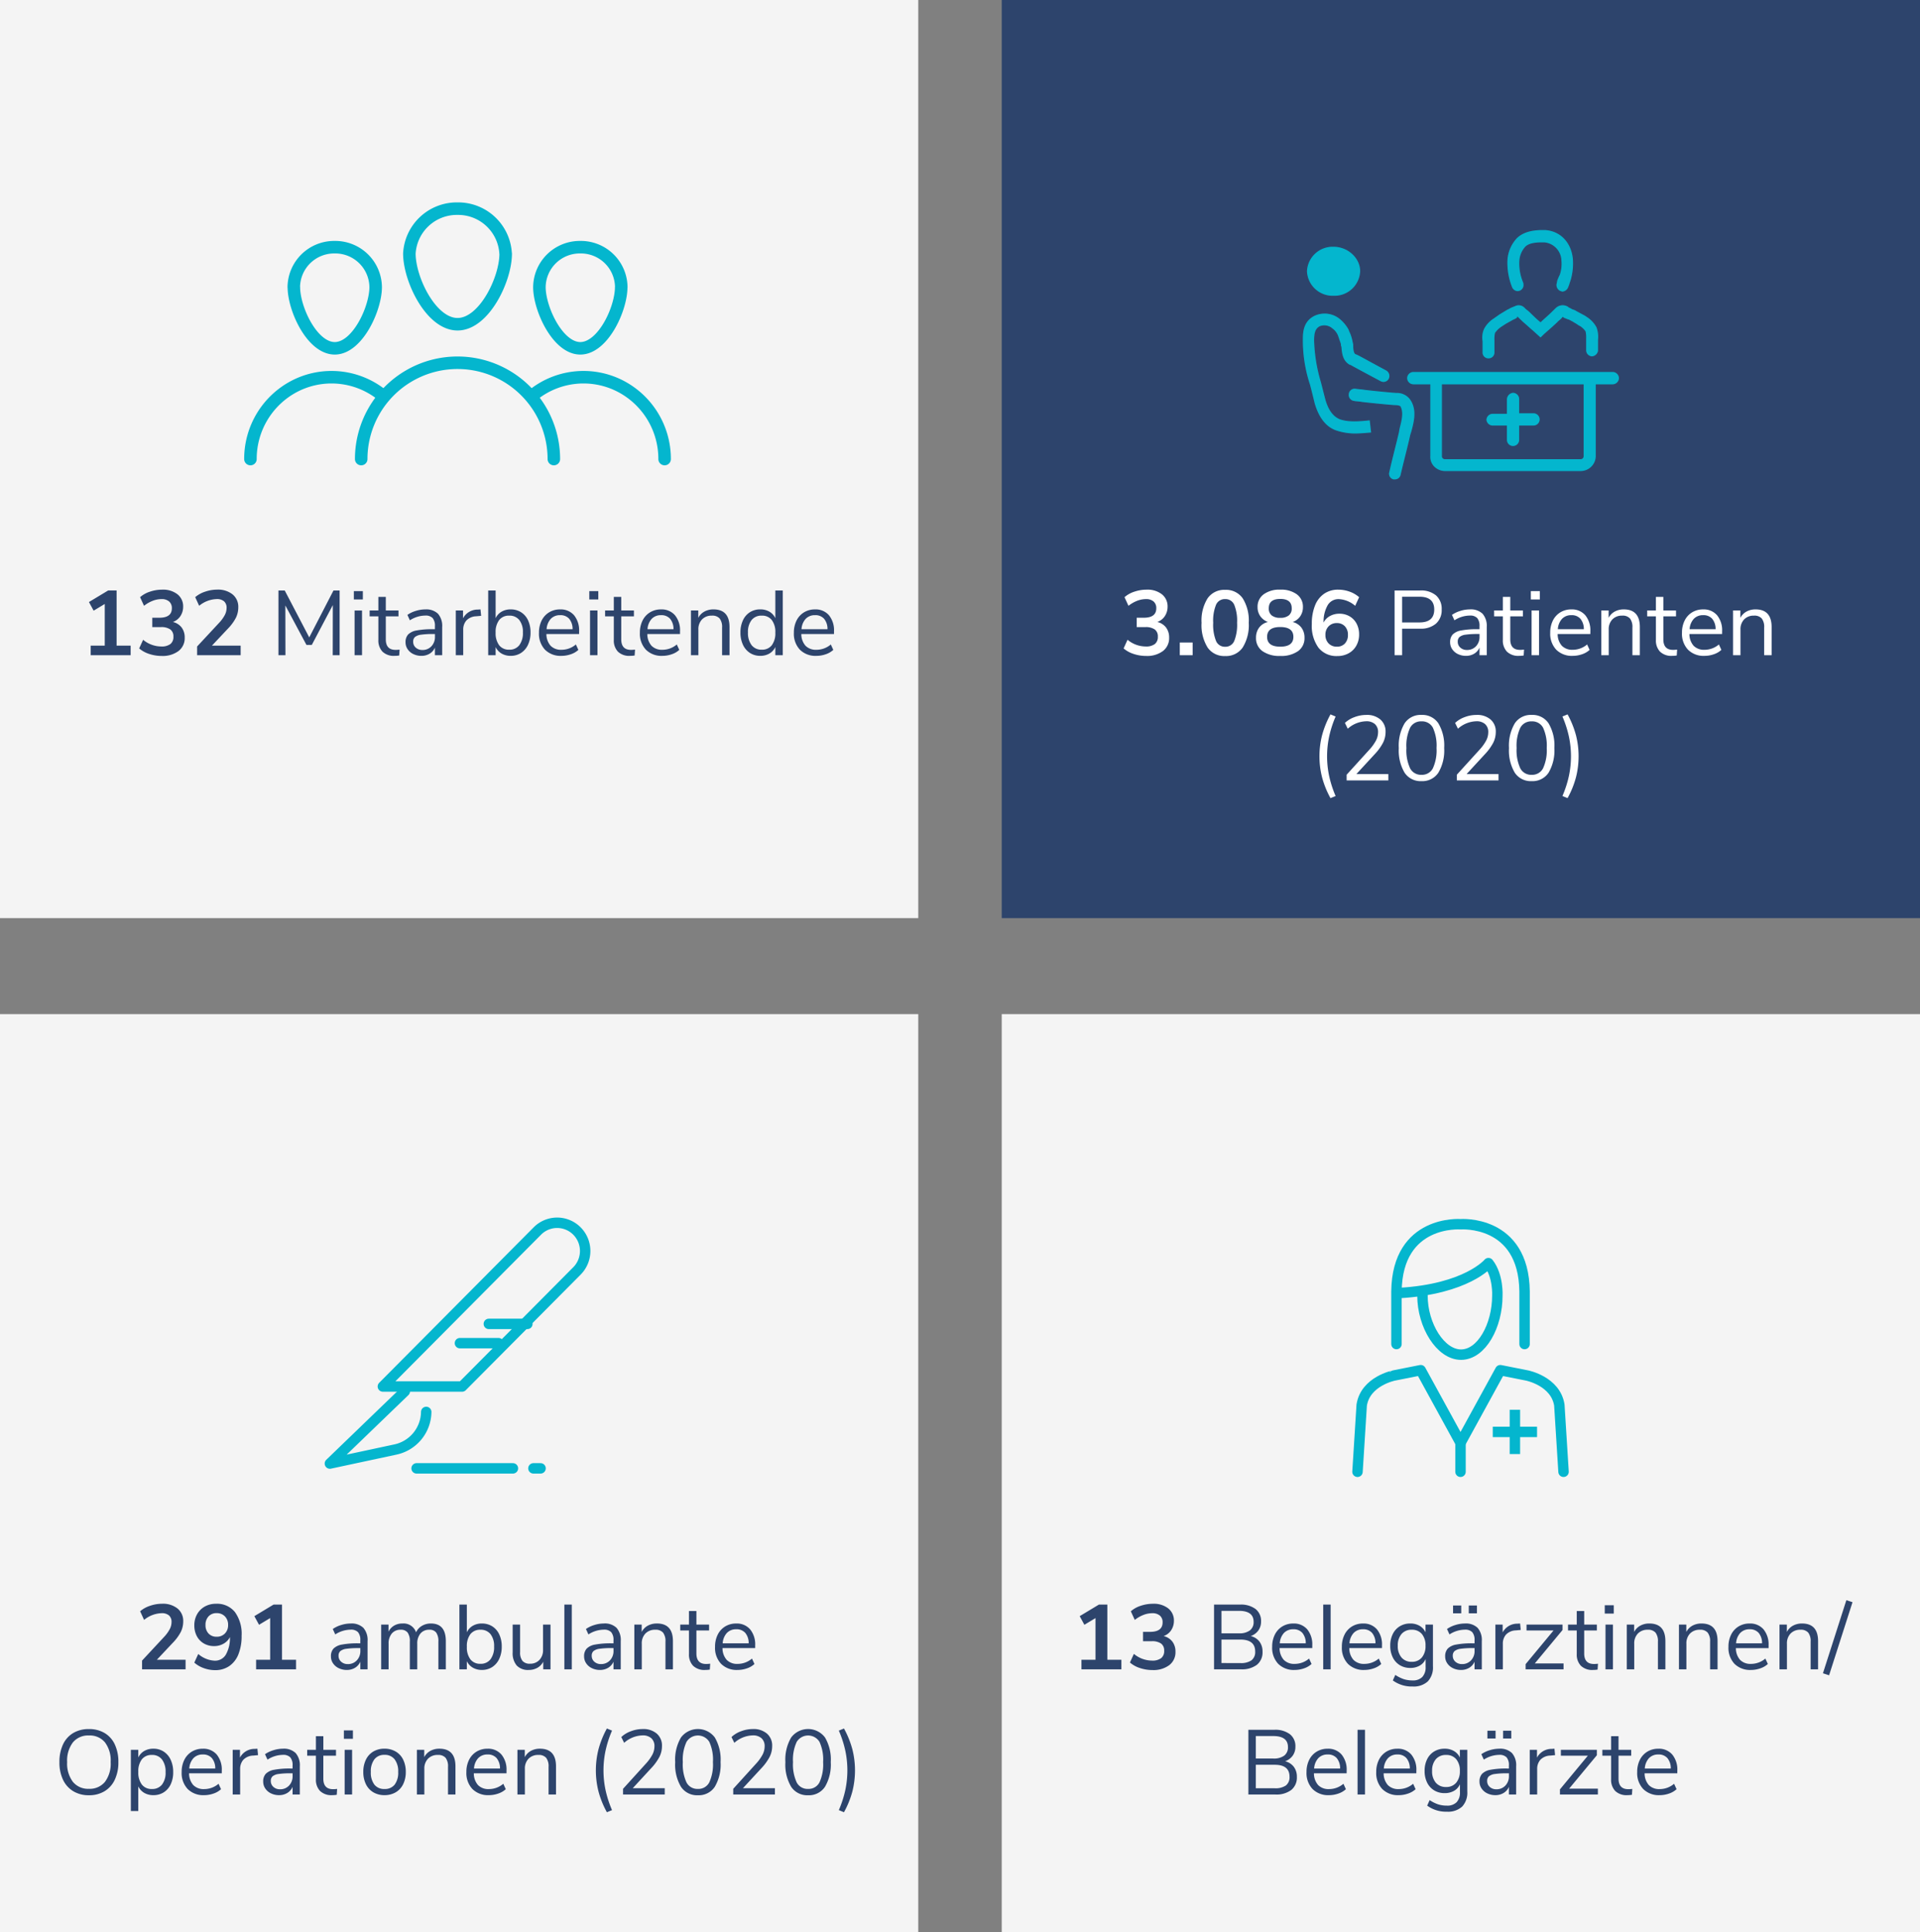 <svg id="Komponente_22_2" data-name="Komponente 22 – 2" xmlns="http://www.w3.org/2000/svg" width="460" height="463" viewBox="0 0 460 463">
  <rect x="0" y="0" width="460" height="463" fill="#808080" stroke="none"/>
  <rect id="Rectangle_Copy_2" data-name="Rectangle Copy 2" width="220" height="220" transform="translate(240)" fill="#2d446c"/>
  <path id="_5000_Patienten_pro_J" data-name="5000 Patienten pro J" d="M-72.732-7.964a3.678,3.678,0,0,1,2.1,1.331A3.927,3.927,0,0,1-69.894-4.2,3.866,3.866,0,0,1-71.379-1,6.327,6.327,0,0,1-75.416.176a9.368,9.368,0,0,1-3-.484,6.847,6.847,0,0,1-2.387-1.32L-79.86-3.7A6.848,6.848,0,0,0-75.526-2.09a3.473,3.473,0,0,0,2.2-.583A2.135,2.135,0,0,0-72.6-4.444a2.032,2.032,0,0,0-.737-1.727,3.757,3.757,0,0,0-2.277-.561H-77.66V-8.976h1.672q3.014,0,3.014-2.266a2.055,2.055,0,0,0-.649-1.628,2.689,2.689,0,0,0-1.837-.572,5.868,5.868,0,0,0-2.1.407,8.016,8.016,0,0,0-2.079,1.2l-.946-2.068a6.61,6.61,0,0,1,2.365-1.32,9.167,9.167,0,0,1,2.937-.484A5.609,5.609,0,0,1-71.632-14.6a3.67,3.67,0,0,1,1.364,3,4.047,4.047,0,0,1-.671,2.255A3.592,3.592,0,0,1-72.732-7.964Zm8.47,4.928V0h-3.08V-3.036ZM-56.474.2a4.842,4.842,0,0,1-4.2-2.035,10.151,10.151,0,0,1-1.452-5.929,10.007,10.007,0,0,1,1.452-5.874,4.852,4.852,0,0,1,4.2-2.024,4.852,4.852,0,0,1,4.2,2.024A10.007,10.007,0,0,1-50.82-7.766a10.16,10.16,0,0,1-1.452,5.918A4.834,4.834,0,0,1-56.474.2Zm0-2.222A2.276,2.276,0,0,0-54.3-3.4a10.4,10.4,0,0,0,.682-4.367,10.168,10.168,0,0,0-.682-4.323,2.279,2.279,0,0,0-2.178-1.353,2.279,2.279,0,0,0-2.178,1.353,10.168,10.168,0,0,0-.682,4.323A10.4,10.4,0,0,0-58.652-3.4,2.276,2.276,0,0,0-56.474-2.024Zm16.17-5.94A3.758,3.758,0,0,1-38.2-6.6a3.938,3.938,0,0,1,.737,2.42,3.777,3.777,0,0,1-1.54,3.2A6.977,6.977,0,0,1-43.274.176,6.977,6.977,0,0,1-47.542-.979a3.777,3.777,0,0,1-1.54-3.2,3.946,3.946,0,0,1,.748-2.431,3.686,3.686,0,0,1,2.112-1.353,3.819,3.819,0,0,1-1.826-1.375,3.7,3.7,0,0,1-.66-2.189,3.657,3.657,0,0,1,1.452-3.058,6.361,6.361,0,0,1,3.982-1.122,6.361,6.361,0,0,1,3.982,1.122,3.657,3.657,0,0,1,1.452,3.058,3.785,3.785,0,0,1-.66,2.222A3.552,3.552,0,0,1-40.3-7.964Zm-2.97-5.522q-2.75,0-2.75,2.244a2.1,2.1,0,0,0,.693,1.7,3.128,3.128,0,0,0,2.057.583,3.128,3.128,0,0,0,2.057-.583,2.1,2.1,0,0,0,.693-1.7Q-40.524-13.486-43.274-13.486Zm0,11.44q3.146,0,3.146-2.354t-3.146-2.354q-3.146,0-3.146,2.354T-43.274-2.046Zm14.168-7.9a4.767,4.767,0,0,1,2.442.627,4.374,4.374,0,0,1,1.683,1.76,5.4,5.4,0,0,1,.6,2.585,5.37,5.37,0,0,1-.66,2.673A4.687,4.687,0,0,1-26.884-.462,5.432,5.432,0,0,1-29.568.2a5.485,5.485,0,0,1-4.543-1.991,8.9,8.9,0,0,1-1.6-5.687,11.637,11.637,0,0,1,.759-4.411,6.134,6.134,0,0,1,2.189-2.838,5.85,5.85,0,0,1,3.388-.979,7.965,7.965,0,0,1,2.706.473A6.933,6.933,0,0,1-24.376-13.9l-.946,2.068a6.461,6.461,0,0,0-3.938-1.606A2.989,2.989,0,0,0-31.9-12a7.849,7.849,0,0,0-.99,4.169,3.641,3.641,0,0,1,1.518-1.551A4.594,4.594,0,0,1-29.106-9.944Zm-.594,7.9a2.5,2.5,0,0,0,1.925-.77,2.918,2.918,0,0,0,.715-2.068,2.861,2.861,0,0,0-.726-2.046,2.535,2.535,0,0,0-1.936-.77,2.624,2.624,0,0,0-1.969.781,2.8,2.8,0,0,0-.759,2.035,2.826,2.826,0,0,0,.759,2.057A2.651,2.651,0,0,0-29.7-2.046ZM-15.884-15.51h6.138a5.564,5.564,0,0,1,3.8,1.188A4.242,4.242,0,0,1-4.6-10.956,4.293,4.293,0,0,1-5.962-7.568a5.505,5.505,0,0,1-3.784,1.21H-14.08V0h-1.8Zm5.962,7.656q3.542,0,3.542-3.1,0-3.058-3.542-3.058H-14.08v6.16ZM2.156-10.978A4.038,4.038,0,0,1,5.2-9.933a4.444,4.444,0,0,1,1,3.179V0H4.466V-1.826A3.147,3.147,0,0,1,3.19-.363,3.761,3.761,0,0,1,1.21.154a4.332,4.332,0,0,1-1.9-.418A3.4,3.4,0,0,1-2.068-1.43a2.882,2.882,0,0,1-.506-1.65,2.679,2.679,0,0,1,.616-1.881A3.737,3.737,0,0,1,.066-5.929a20,20,0,0,1,3.916-.3h.484v-.726A2.846,2.846,0,0,0,3.916-8.9,2.305,2.305,0,0,0,2.134-9.5,6.864,6.864,0,0,0-1.54-8.36l-.594-1.3a7.026,7.026,0,0,1,2.013-.957A7.712,7.712,0,0,1,2.156-10.978Zm-.7,9.724a2.859,2.859,0,0,0,2.167-.891,3.2,3.2,0,0,0,.847-2.3v-.638h-.4a19.692,19.692,0,0,0-2.948.165,2.865,2.865,0,0,0-1.441.55A1.444,1.444,0,0,0-.748-3.234,1.822,1.822,0,0,0-.121-1.815,2.271,2.271,0,0,0,1.452-1.254Zm12.716-.022a7.156,7.156,0,0,0,.968-.066L15.048.066a6.43,6.43,0,0,1-1.1.088A3.878,3.878,0,0,1,11.033-.858a3.881,3.881,0,0,1-.979-2.816V-9.306H7.964v-1.408h2.09V-13.97h1.782v3.256h3.036v1.408H11.836v5.5Q11.836-1.276,14.168-1.276Zm2.772-9.438h1.782V0H16.94Zm1.98-4.642v2H16.764v-2ZM31.02-5.082H23.188A4.219,4.219,0,0,0,24.2-2.255a3.47,3.47,0,0,0,2.618.957A5.3,5.3,0,0,0,30.25-2.574l.594,1.3a5.022,5.022,0,0,1-1.8,1.045A6.747,6.747,0,0,1,26.8.154,5.269,5.269,0,0,1,22.847-1.32a5.573,5.573,0,0,1-1.441-4.07,6.388,6.388,0,0,1,.638-2.915,4.76,4.76,0,0,1,1.793-1.969,4.95,4.95,0,0,1,2.629-.7,4.19,4.19,0,0,1,3.344,1.4,5.669,5.669,0,0,1,1.21,3.839Zm-4.532-4.51a2.985,2.985,0,0,0-2.255.88,4.021,4.021,0,0,0-1,2.486h6.226a3.811,3.811,0,0,0-.814-2.5A2.73,2.73,0,0,0,26.488-9.592Zm12.54-1.386q3.85,0,3.85,4.246V0H41.1V-6.622A3.321,3.321,0,0,0,40.513-8.8a2.318,2.318,0,0,0-1.859-.682,3.138,3.138,0,0,0-2.354.9,3.347,3.347,0,0,0-.88,2.442V0H33.638V-10.714H35.4v1.76a3.608,3.608,0,0,1,1.474-1.507A4.422,4.422,0,0,1,39.028-10.978Zm11.814,9.7a7.156,7.156,0,0,0,.968-.066L51.722.066a6.43,6.43,0,0,1-1.1.088A3.878,3.878,0,0,1,47.707-.858a3.881,3.881,0,0,1-.979-2.816V-9.306h-2.09v-1.408h2.09V-13.97H48.51v3.256h3.036v1.408H48.51v5.5Q48.51-1.276,50.842-1.276ZM62.59-5.082H54.758A4.219,4.219,0,0,0,55.77-2.255a3.47,3.47,0,0,0,2.618.957A5.3,5.3,0,0,0,61.82-2.574l.594,1.3a5.022,5.022,0,0,1-1.8,1.045,6.747,6.747,0,0,1-2.244.385A5.269,5.269,0,0,1,54.417-1.32a5.573,5.573,0,0,1-1.441-4.07,6.388,6.388,0,0,1,.638-2.915,4.76,4.76,0,0,1,1.793-1.969,4.95,4.95,0,0,1,2.629-.7,4.19,4.19,0,0,1,3.344,1.4,5.669,5.669,0,0,1,1.21,3.839Zm-4.532-4.51a2.985,2.985,0,0,0-2.255.88,4.021,4.021,0,0,0-1,2.486h6.226a3.811,3.811,0,0,0-.814-2.5A2.73,2.73,0,0,0,58.058-9.592ZM70.6-10.978q3.85,0,3.85,4.246V0H72.666V-6.622A3.321,3.321,0,0,0,72.083-8.8a2.318,2.318,0,0,0-1.859-.682,3.138,3.138,0,0,0-2.354.9,3.347,3.347,0,0,0-.88,2.442V0H65.208V-10.714h1.76v1.76a3.607,3.607,0,0,1,1.474-1.507A4.422,4.422,0,0,1,70.6-10.978ZM-31.24,34.246a21.863,21.863,0,0,1-2.024-5.027,20.3,20.3,0,0,1-.616-5,20.165,20.165,0,0,1,.616-4.994,22.334,22.334,0,0,1,2.024-5.038l1.232.506a26.047,26.047,0,0,0-1.573,4.906,22.977,22.977,0,0,0-.473,4.62,22.977,22.977,0,0,0,.473,4.62,26.047,26.047,0,0,0,1.573,4.906Zm13.86-5.764V30h-9.988V28.636l5.434-5.984a10.776,10.776,0,0,0,1.595-2.211,4.327,4.327,0,0,0,.5-1.969,2.515,2.515,0,0,0-.748-1.958,3.023,3.023,0,0,0-2.112-.682,6.875,6.875,0,0,0-4.4,1.782l-.682-1.386a6.671,6.671,0,0,1,2.321-1.4,8.031,8.031,0,0,1,2.8-.517,4.914,4.914,0,0,1,3.377,1.1,3.766,3.766,0,0,1,1.243,2.97,5.769,5.769,0,0,1-.6,2.574,12.329,12.329,0,0,1-1.991,2.75l-4.4,4.774Zm7.942,1.694a4.6,4.6,0,0,1-4.048-2.024,10.424,10.424,0,0,1-1.386-5.9,10.471,10.471,0,0,1,1.386-5.918,4.6,4.6,0,0,1,4.048-2.024A4.6,4.6,0,0,1-5.39,16.327,10.415,10.415,0,0,1-4,22.234,10.471,10.471,0,0,1-5.39,28.152,4.6,4.6,0,0,1-9.438,30.176Zm0-1.518A2.92,2.92,0,0,0-6.71,27.1a10.282,10.282,0,0,0,.88-4.862A10.243,10.243,0,0,0-6.7,17.383a2.926,2.926,0,0,0-2.739-1.529,2.927,2.927,0,0,0-2.728,1.54,10.142,10.142,0,0,0-.88,4.84,10.282,10.282,0,0,0,.88,4.862A2.92,2.92,0,0,0-9.438,28.658ZM9.02,28.482V30H-.968V28.636l5.434-5.984a10.776,10.776,0,0,0,1.6-2.211,4.327,4.327,0,0,0,.495-1.969,2.515,2.515,0,0,0-.748-1.958A3.023,3.023,0,0,0,3.7,15.832,6.875,6.875,0,0,0-.7,17.614l-.682-1.386a6.671,6.671,0,0,1,2.321-1.4,8.031,8.031,0,0,1,2.805-.517,4.914,4.914,0,0,1,3.377,1.1,3.766,3.766,0,0,1,1.243,2.97,5.769,5.769,0,0,1-.6,2.574,12.329,12.329,0,0,1-1.991,2.75l-4.4,4.774Zm7.942,1.694a4.6,4.6,0,0,1-4.048-2.024,10.424,10.424,0,0,1-1.386-5.9,10.471,10.471,0,0,1,1.386-5.918,4.6,4.6,0,0,1,4.048-2.024,4.6,4.6,0,0,1,4.048,2.013A10.415,10.415,0,0,1,22.4,22.234a10.471,10.471,0,0,1-1.386,5.918A4.6,4.6,0,0,1,16.962,30.176Zm0-1.518A2.92,2.92,0,0,0,19.69,27.1a10.282,10.282,0,0,0,.88-4.862,10.243,10.243,0,0,0-.869-4.851,2.926,2.926,0,0,0-2.739-1.529,2.927,2.927,0,0,0-2.728,1.54,10.142,10.142,0,0,0-.88,4.84,10.282,10.282,0,0,0,.88,4.862A2.92,2.92,0,0,0,16.962,28.658Zm7.37,5.082a26.047,26.047,0,0,0,1.573-4.906,22.8,22.8,0,0,0,0-9.24,26.047,26.047,0,0,0-1.573-4.906l1.232-.506a22.334,22.334,0,0,1,2.024,5.038,20.165,20.165,0,0,1,.616,4.994,20.3,20.3,0,0,1-.616,5,21.863,21.863,0,0,1-2.024,5.027Z" transform="translate(350 157)" fill="#fff"/>
  <rect id="Rectangle_Copy_4" data-name="Rectangle Copy 4" width="220" height="220" transform="translate(240 243)" fill="#f4f4f4"/>
  <path id="XX_Belegärzte" data-name="XX Belegärzte" d="M-81.334-2.288V0H-90.9V-2.288h3.366v-9.988L-90.2-10.67l-1.122-2.068,4.6-2.772H-84.7V-2.288Zm10.12-5.676a3.678,3.678,0,0,1,2.1,1.331A3.927,3.927,0,0,1-68.376-4.2,3.866,3.866,0,0,1-69.861-1,6.327,6.327,0,0,1-73.9.176a9.368,9.368,0,0,1-3-.484,6.847,6.847,0,0,1-2.387-1.32l.946-2.068A6.848,6.848,0,0,0-74.008-2.09a3.473,3.473,0,0,0,2.2-.583,2.135,2.135,0,0,0,.726-1.771,2.032,2.032,0,0,0-.737-1.727A3.757,3.757,0,0,0-74.1-6.732h-2.046V-8.976h1.672q3.014,0,3.014-2.266a2.055,2.055,0,0,0-.649-1.628,2.689,2.689,0,0,0-1.837-.572,5.868,5.868,0,0,0-2.1.407,8.016,8.016,0,0,0-2.079,1.2l-.946-2.068a6.61,6.61,0,0,1,2.365-1.32,9.167,9.167,0,0,1,2.937-.484A5.609,5.609,0,0,1-70.114-14.6a3.67,3.67,0,0,1,1.364,3,4.047,4.047,0,0,1-.671,2.255A3.592,3.592,0,0,1-71.214-7.964Zm20.878,0a3.692,3.692,0,0,1,2.079,1.32,3.879,3.879,0,0,1,.737,2.42,3.8,3.8,0,0,1-1.342,3.135A5.9,5.9,0,0,1-52.668,0h-6.468V-15.51h6.226a5.814,5.814,0,0,1,3.718,1.056,3.611,3.611,0,0,1,1.32,2.992,3.593,3.593,0,0,1-.649,2.156A3.834,3.834,0,0,1-50.336-7.964Zm-7.018-.66h4.18a4.178,4.178,0,0,0,2.629-.7,2.452,2.452,0,0,0,.891-2.046q0-2.64-3.52-2.64h-4.18Zm4.51,7.128a4.4,4.4,0,0,0,2.695-.671,2.487,2.487,0,0,0,.869-2.1q0-2.86-3.564-2.86h-4.51V-1.5ZM-35.6-5.082h-7.832a4.219,4.219,0,0,0,1.012,2.827A3.47,3.47,0,0,0-39.8-1.3a5.3,5.3,0,0,0,3.432-1.276l.594,1.3a5.022,5.022,0,0,1-1.8,1.045A6.747,6.747,0,0,1-39.82.154,5.269,5.269,0,0,1-43.769-1.32,5.573,5.573,0,0,1-45.21-5.39a6.388,6.388,0,0,1,.638-2.915,4.76,4.76,0,0,1,1.793-1.969,4.95,4.95,0,0,1,2.629-.7,4.19,4.19,0,0,1,3.344,1.4A5.669,5.669,0,0,1-35.6-5.742Zm-4.532-4.51a2.985,2.985,0,0,0-2.255.88,4.021,4.021,0,0,0-1,2.486h6.226a3.811,3.811,0,0,0-.814-2.5A2.73,2.73,0,0,0-40.128-9.592Zm7.15-5.918H-31.2V0h-1.782ZM-18.9-5.082H-26.73a4.219,4.219,0,0,0,1.012,2.827A3.47,3.47,0,0,0-23.1-1.3a5.3,5.3,0,0,0,3.432-1.276l.594,1.3a5.022,5.022,0,0,1-1.8,1.045,6.747,6.747,0,0,1-2.244.385A5.269,5.269,0,0,1-27.071-1.32a5.573,5.573,0,0,1-1.441-4.07,6.388,6.388,0,0,1,.638-2.915,4.76,4.76,0,0,1,1.793-1.969,4.95,4.95,0,0,1,2.629-.7,4.19,4.19,0,0,1,3.344,1.4A5.669,5.669,0,0,1-18.9-5.742Zm-4.532-4.51a2.985,2.985,0,0,0-2.255.88,4.021,4.021,0,0,0-1,2.486h6.226a3.811,3.811,0,0,0-.814-2.5A2.73,2.73,0,0,0-23.43-9.592Zm16.742-1.122V-.726A4.883,4.883,0,0,1-7.92,2.893a4.982,4.982,0,0,1-3.652,1.221A7.6,7.6,0,0,1-16.3,2.662l.594-1.32a8.675,8.675,0,0,0,2.024,1.012,6.8,6.8,0,0,0,2.112.308A3.086,3.086,0,0,0-9.24,1.837,3.347,3.347,0,0,0-8.448-.572V-2.464A3.356,3.356,0,0,1-9.867-.88a4.448,4.448,0,0,1-2.255.55,4.722,4.722,0,0,1-2.5-.66,4.463,4.463,0,0,1-1.694-1.87,6.168,6.168,0,0,1-.605-2.794,6.168,6.168,0,0,1,.605-2.794,4.463,4.463,0,0,1,1.694-1.87,4.722,4.722,0,0,1,2.5-.66,4.342,4.342,0,0,1,2.222.55A3.517,3.517,0,0,1-8.47-8.866v-1.848ZM-11.77-1.8A3.024,3.024,0,0,0-9.35-2.827a4.2,4.2,0,0,0,.88-2.827,4.2,4.2,0,0,0-.869-2.8A3.016,3.016,0,0,0-11.77-9.482a3.083,3.083,0,0,0-2.453,1.023,4.127,4.127,0,0,0-.891,2.8,4.161,4.161,0,0,0,.891,2.827A3.083,3.083,0,0,0-11.77-1.8ZM.968-10.978A4.038,4.038,0,0,1,4.015-9.933a4.444,4.444,0,0,1,1,3.179V0H3.278V-1.826A3.147,3.147,0,0,1,2-.363,3.761,3.761,0,0,1,.022.154a4.332,4.332,0,0,1-1.9-.418A3.4,3.4,0,0,1-3.256-1.43a2.882,2.882,0,0,1-.506-1.65,2.679,2.679,0,0,1,.616-1.881,3.737,3.737,0,0,1,2.024-.968,20,20,0,0,1,3.916-.3h.484v-.726A2.846,2.846,0,0,0,2.728-8.9,2.305,2.305,0,0,0,.946-9.5,6.864,6.864,0,0,0-2.728-8.36l-.594-1.3a7.026,7.026,0,0,1,2.013-.957A7.712,7.712,0,0,1,.968-10.978Zm-.7,9.724a2.859,2.859,0,0,0,2.167-.891,3.2,3.2,0,0,0,.847-2.3v-.638h-.4a19.692,19.692,0,0,0-2.948.165,2.865,2.865,0,0,0-1.441.55,1.444,1.444,0,0,0-.429,1.133,1.822,1.822,0,0,0,.627,1.419A2.271,2.271,0,0,0,.264-1.254ZM.088-15.29v1.87H-1.87v-1.87Zm3.762,0v1.87H1.892v-1.87ZM14.344-9.438l-1.166.11a3.383,3.383,0,0,0-2.387,1.034,3.277,3.277,0,0,0-.737,2.178V0H8.272V-10.714H10.01v1.87a3.938,3.938,0,0,1,3.542-2.09l.638-.044ZM24.6-1.408V0H15.51V-1.232L22.2-9.306H15.73v-1.408h8.624v1.3L17.71-1.408Zm7.282.132a7.156,7.156,0,0,0,.968-.066L32.758.066a6.43,6.43,0,0,1-1.1.088A3.878,3.878,0,0,1,28.743-.858a3.881,3.881,0,0,1-.979-2.816V-9.306h-2.09v-1.408h2.09V-13.97h1.782v3.256h3.036v1.408H29.546v5.5Q29.546-1.276,31.878-1.276Zm2.772-9.438h1.782V0H34.65Zm1.98-4.642v2H34.474v-2Zm8.514,4.378q3.85,0,3.85,4.246V0H47.212V-6.622A3.321,3.321,0,0,0,46.629-8.8a2.318,2.318,0,0,0-1.859-.682,3.138,3.138,0,0,0-2.354.9,3.347,3.347,0,0,0-.88,2.442V0H39.754V-10.714h1.76v1.76a3.608,3.608,0,0,1,1.474-1.507A4.422,4.422,0,0,1,45.144-10.978Zm12.5,0q3.85,0,3.85,4.246V0H59.708V-6.622A3.321,3.321,0,0,0,59.125-8.8a2.318,2.318,0,0,0-1.859-.682,3.138,3.138,0,0,0-2.354.9,3.347,3.347,0,0,0-.88,2.442V0H52.25V-10.714h1.76v1.76a3.608,3.608,0,0,1,1.474-1.507A4.422,4.422,0,0,1,57.64-10.978Zm16.082,5.9H65.89A4.219,4.219,0,0,0,66.9-2.255,3.47,3.47,0,0,0,69.52-1.3a5.3,5.3,0,0,0,3.432-1.276l.594,1.3a5.022,5.022,0,0,1-1.8,1.045A6.747,6.747,0,0,1,69.5.154,5.269,5.269,0,0,1,65.549-1.32a5.573,5.573,0,0,1-1.441-4.07,6.388,6.388,0,0,1,.638-2.915,4.76,4.76,0,0,1,1.793-1.969,4.95,4.95,0,0,1,2.629-.7,4.19,4.19,0,0,1,3.344,1.4,5.669,5.669,0,0,1,1.21,3.839ZM69.19-9.592a2.985,2.985,0,0,0-2.255.88,4.021,4.021,0,0,0-1,2.486H72.16a3.811,3.811,0,0,0-.814-2.5A2.73,2.73,0,0,0,69.19-9.592Zm12.54-1.386q3.85,0,3.85,4.246V0H83.8V-6.622A3.321,3.321,0,0,0,83.215-8.8a2.318,2.318,0,0,0-1.859-.682A3.138,3.138,0,0,0,79-8.58a3.347,3.347,0,0,0-.88,2.442V0H76.34V-10.714H78.1v1.76a3.607,3.607,0,0,1,1.474-1.507A4.422,4.422,0,0,1,81.73-10.978ZM86.746.946l5.61-17.512,1.474.484L88.22,1.43ZM-42.108,22.036a3.692,3.692,0,0,1,2.079,1.32,3.879,3.879,0,0,1,.737,2.42,3.8,3.8,0,0,1-1.342,3.135A5.9,5.9,0,0,1-44.44,30h-6.468V14.49h6.226a5.814,5.814,0,0,1,3.718,1.056,3.611,3.611,0,0,1,1.32,2.992,3.593,3.593,0,0,1-.649,2.156A3.834,3.834,0,0,1-42.108,22.036Zm-7.018-.66h4.18a4.178,4.178,0,0,0,2.629-.7,2.452,2.452,0,0,0,.891-2.046q0-2.64-3.52-2.64h-4.18Zm4.51,7.128a4.4,4.4,0,0,0,2.695-.671,2.487,2.487,0,0,0,.869-2.1q0-2.86-3.564-2.86h-4.51V28.5Zm17.248-3.586H-35.2a4.219,4.219,0,0,0,1.012,2.827,3.47,3.47,0,0,0,2.618.957,5.3,5.3,0,0,0,3.432-1.276l.594,1.3a5.022,5.022,0,0,1-1.8,1.045,6.747,6.747,0,0,1-2.244.385,5.269,5.269,0,0,1-3.949-1.474,5.573,5.573,0,0,1-1.441-4.07,6.388,6.388,0,0,1,.638-2.915,4.76,4.76,0,0,1,1.793-1.969,4.95,4.95,0,0,1,2.629-.7,4.19,4.19,0,0,1,3.344,1.4,5.669,5.669,0,0,1,1.21,3.839Zm-4.532-4.51a2.985,2.985,0,0,0-2.255.88,4.021,4.021,0,0,0-1,2.486h6.226a3.811,3.811,0,0,0-.814-2.5A2.73,2.73,0,0,0-31.9,20.408Zm7.15-5.918h1.782V30H-24.75Zm14.08,10.428H-18.5a4.219,4.219,0,0,0,1.012,2.827,3.47,3.47,0,0,0,2.618.957,5.3,5.3,0,0,0,3.432-1.276l.594,1.3a5.022,5.022,0,0,1-1.8,1.045,6.747,6.747,0,0,1-2.244.385,5.269,5.269,0,0,1-3.949-1.474,5.573,5.573,0,0,1-1.441-4.07,6.388,6.388,0,0,1,.638-2.915,4.76,4.76,0,0,1,1.793-1.969,4.95,4.95,0,0,1,2.629-.7,4.19,4.19,0,0,1,3.344,1.4,5.669,5.669,0,0,1,1.21,3.839Zm-4.532-4.51a2.985,2.985,0,0,0-2.255.88,4.021,4.021,0,0,0-1,2.486h6.226a3.811,3.811,0,0,0-.814-2.5A2.73,2.73,0,0,0-15.2,20.408ZM1.54,19.286v9.988A4.883,4.883,0,0,1,.308,32.893a4.982,4.982,0,0,1-3.652,1.221,7.6,7.6,0,0,1-4.73-1.452l.594-1.32a8.675,8.675,0,0,0,2.024,1.012,6.8,6.8,0,0,0,2.112.308,3.086,3.086,0,0,0,2.332-.825A3.347,3.347,0,0,0-.22,29.428V27.536A3.356,3.356,0,0,1-1.639,29.12a4.448,4.448,0,0,1-2.255.55,4.722,4.722,0,0,1-2.5-.66,4.463,4.463,0,0,1-1.694-1.87,6.168,6.168,0,0,1-.6-2.794,6.168,6.168,0,0,1,.6-2.794,4.463,4.463,0,0,1,1.694-1.87,4.722,4.722,0,0,1,2.5-.66,4.342,4.342,0,0,1,2.222.55,3.517,3.517,0,0,1,1.43,1.562V19.286ZM-3.542,28.2a3.024,3.024,0,0,0,2.42-1.023,4.2,4.2,0,0,0,.88-2.827,4.2,4.2,0,0,0-.869-2.805,3.016,3.016,0,0,0-2.431-1.023A3.083,3.083,0,0,0-6,21.541a4.127,4.127,0,0,0-.891,2.805A4.161,4.161,0,0,0-6,27.173,3.083,3.083,0,0,0-3.542,28.2ZM9.2,19.022a4.038,4.038,0,0,1,3.047,1.045,4.444,4.444,0,0,1,1,3.179V30H11.506V28.174a3.147,3.147,0,0,1-1.276,1.463,3.761,3.761,0,0,1-1.98.517,4.332,4.332,0,0,1-1.9-.418A3.4,3.4,0,0,1,4.972,28.57a2.882,2.882,0,0,1-.506-1.65,2.679,2.679,0,0,1,.616-1.881,3.737,3.737,0,0,1,2.024-.968,20,20,0,0,1,3.916-.3h.484v-.726a2.846,2.846,0,0,0-.55-1.947A2.305,2.305,0,0,0,9.174,20.5,6.864,6.864,0,0,0,5.5,21.64l-.594-1.3a7.026,7.026,0,0,1,2.013-.957A7.712,7.712,0,0,1,9.2,19.022Zm-.7,9.724a2.859,2.859,0,0,0,2.167-.891,3.2,3.2,0,0,0,.847-2.3v-.638h-.4a19.692,19.692,0,0,0-2.948.165,2.865,2.865,0,0,0-1.441.55,1.444,1.444,0,0,0-.429,1.133,1.822,1.822,0,0,0,.627,1.419A2.271,2.271,0,0,0,8.492,28.746ZM8.316,14.71v1.87H6.358V14.71Zm3.762,0v1.87H10.12V14.71Zm10.494,5.852-1.166.11a3.383,3.383,0,0,0-2.387,1.034,3.277,3.277,0,0,0-.737,2.178V30H16.5V19.286h1.738v1.87a3.938,3.938,0,0,1,3.542-2.09l.638-.044Zm10.252,8.03V30H23.738V28.768l6.688-8.074H23.958V19.286h8.624v1.3l-6.644,8.008Zm7.282.132a7.157,7.157,0,0,0,.968-.066l-.088,1.408a6.43,6.43,0,0,1-1.1.088,3.878,3.878,0,0,1-2.915-1.012,3.881,3.881,0,0,1-.979-2.816V20.694H33.9V19.286h2.09V16.03h1.782v3.256H40.81v1.408H37.774v5.5Q37.774,28.724,40.106,28.724Zm11.748-3.806H44.022a4.219,4.219,0,0,0,1.012,2.827,3.47,3.47,0,0,0,2.618.957,5.3,5.3,0,0,0,3.432-1.276l.594,1.3a5.022,5.022,0,0,1-1.8,1.045,6.747,6.747,0,0,1-2.244.385,5.269,5.269,0,0,1-3.949-1.474,5.573,5.573,0,0,1-1.441-4.07,6.388,6.388,0,0,1,.638-2.915,4.76,4.76,0,0,1,1.793-1.969,4.95,4.95,0,0,1,2.629-.7,4.19,4.19,0,0,1,3.344,1.4,5.669,5.669,0,0,1,1.21,3.839Zm-4.532-4.51a2.985,2.985,0,0,0-2.255.88,4.021,4.021,0,0,0-1,2.486h6.226a3.811,3.811,0,0,0-.814-2.5A2.73,2.73,0,0,0,47.322,20.408Z" transform="translate(350 400)" fill="#2d446c"/>
  <rect id="Rectangle_Copy_3" data-name="Rectangle Copy 3" width="220" height="220" transform="translate(0 243)" fill="#f4f4f4"/>
  <rect id="Rectangle_Copy_3-2" data-name="Rectangle Copy 3" width="220" height="220" fill="#f4f4f4"/>
  <path id="XX_Mitarbeiter" data-name="XX Mitarbeiter" d="M-65.538-2.288V0H-75.966V-2.09l5.28-5.676a8.684,8.684,0,0,0,1.353-1.859,3.7,3.7,0,0,0,.429-1.683,2.025,2.025,0,0,0-.605-1.6,2.584,2.584,0,0,0-1.771-.539,6.939,6.939,0,0,0-4.2,1.606l-.946-2.068a6.946,6.946,0,0,1,2.365-1.309,8.854,8.854,0,0,1,2.893-.495,5.57,5.57,0,0,1,3.7,1.144,3.812,3.812,0,0,1,1.364,3.08,5.688,5.688,0,0,1-.572,2.519,11.163,11.163,0,0,1-1.936,2.629l-3.806,4.048Zm7.282-13.42a5.485,5.485,0,0,1,4.543,1.991,8.9,8.9,0,0,1,1.6,5.687,11.637,11.637,0,0,1-.759,4.411A6.134,6.134,0,0,1-55.066-.781,5.85,5.85,0,0,1-58.454.2,7.965,7.965,0,0,1-61.16-.275a6.933,6.933,0,0,1-2.288-1.331l.946-2.068a6.461,6.461,0,0,0,3.938,1.606A3,3,0,0,0-55.891-3.52a8.036,8.036,0,0,0,.979-4.2A3.775,3.775,0,0,1-56.43-6.149a4.457,4.457,0,0,1-2.266.583,4.81,4.81,0,0,1-2.464-.627,4.374,4.374,0,0,1-1.683-1.76,5.4,5.4,0,0,1-.6-2.585,5.3,5.3,0,0,1,.671-2.673,4.783,4.783,0,0,1,1.848-1.837A5.37,5.37,0,0,1-58.256-15.708Zm.154,7.9a2.651,2.651,0,0,0,1.991-.781,2.8,2.8,0,0,0,.759-2.035,2.826,2.826,0,0,0-.759-2.057,2.651,2.651,0,0,0-1.991-.781,2.517,2.517,0,0,0-1.936.781,2.9,2.9,0,0,0-.726,2.057,2.861,2.861,0,0,0,.726,2.046A2.535,2.535,0,0,0-58.1-7.81Zm19.03,5.522V0h-9.57V-2.288h3.366v-9.988l-2.662,1.606-1.122-2.068,4.6-2.772h2.024V-2.288Zm13.09-8.69a4.038,4.038,0,0,1,3.047,1.045,4.444,4.444,0,0,1,1,3.179V0h-1.738V-1.826A3.147,3.147,0,0,1-24.948-.363a3.761,3.761,0,0,1-1.98.517,4.332,4.332,0,0,1-1.9-.418A3.4,3.4,0,0,1-30.206-1.43a2.882,2.882,0,0,1-.506-1.65A2.679,2.679,0,0,1-30.1-4.961a3.737,3.737,0,0,1,2.024-.968,20,20,0,0,1,3.916-.3h.484v-.726a2.846,2.846,0,0,0-.55-1.947A2.305,2.305,0,0,0-26-9.5,6.864,6.864,0,0,0-29.678-8.36l-.594-1.3a7.026,7.026,0,0,1,2.013-.957A7.712,7.712,0,0,1-25.982-10.978Zm-.7,9.724a2.859,2.859,0,0,0,2.167-.891,3.2,3.2,0,0,0,.847-2.3v-.638h-.4a19.692,19.692,0,0,0-2.948.165,2.865,2.865,0,0,0-1.441.55,1.444,1.444,0,0,0-.429,1.133,1.822,1.822,0,0,0,.627,1.419A2.271,2.271,0,0,0-26.686-1.254Zm19.932-9.724q3.564,0,3.564,4.246V0H-4.972V-6.644A3.588,3.588,0,0,0-5.489-8.8,1.95,1.95,0,0,0-7.15-9.482a2.63,2.63,0,0,0-2.112.9,3.672,3.672,0,0,0-.77,2.464V0h-1.782V-6.644a3.524,3.524,0,0,0-.528-2.167,2,2,0,0,0-1.672-.671,2.63,2.63,0,0,0-2.112.9,3.672,3.672,0,0,0-.77,2.464V0h-1.782V-10.714h1.76V-9.02a3.48,3.48,0,0,1,1.342-1.452,3.824,3.824,0,0,1,1.98-.506,3.157,3.157,0,0,1,3.278,2.112A3.473,3.473,0,0,1-8.91-10.417,4.146,4.146,0,0,1-6.754-10.978Zm12.21,0a4.55,4.55,0,0,1,2.486.682A4.511,4.511,0,0,1,9.614-8.36a6.712,6.712,0,0,1,.594,2.9,6.841,6.841,0,0,1-.594,2.937A4.647,4.647,0,0,1,7.942-.55a4.444,4.444,0,0,1-2.486.7A4.238,4.238,0,0,1,3.267-.4,3.535,3.535,0,0,1,1.848-1.958V0H.066V-15.51H1.848v6.644a3.535,3.535,0,0,1,1.419-1.562A4.238,4.238,0,0,1,5.456-10.978ZM5.1-1.32a2.9,2.9,0,0,0,2.42-1.089,4.812,4.812,0,0,0,.858-3.047,4.592,4.592,0,0,0-.858-2.97A2.942,2.942,0,0,0,5.1-9.482,2.91,2.91,0,0,0,2.7-8.426a4.713,4.713,0,0,0-.847,3.014A4.761,4.761,0,0,0,2.7-2.387,2.9,2.9,0,0,0,5.1-1.32ZM21.89-10.714V0H20.152V-1.826A3.487,3.487,0,0,1,18.733-.352a4.171,4.171,0,0,1-2.057.506A3.7,3.7,0,0,1,13.794-.913a4.556,4.556,0,0,1-.968-3.157v-6.644h1.782v6.6a3.2,3.2,0,0,0,.572,2.1,2.244,2.244,0,0,0,1.8.671,2.964,2.964,0,0,0,2.266-.913,3.375,3.375,0,0,0,.858-2.409v-6.05Zm3.322-4.8h1.782V0H25.212Zm9.46,4.532a4.038,4.038,0,0,1,3.047,1.045,4.444,4.444,0,0,1,1,3.179V0H36.982V-1.826A3.147,3.147,0,0,1,35.706-.363a3.761,3.761,0,0,1-1.98.517,4.332,4.332,0,0,1-1.9-.418A3.4,3.4,0,0,1,30.448-1.43a2.882,2.882,0,0,1-.506-1.65,2.679,2.679,0,0,1,.616-1.881,3.737,3.737,0,0,1,2.024-.968,20,20,0,0,1,3.916-.3h.484v-.726a2.846,2.846,0,0,0-.55-1.947A2.305,2.305,0,0,0,34.65-9.5,6.864,6.864,0,0,0,30.976-8.36l-.594-1.3a7.026,7.026,0,0,1,2.013-.957A7.712,7.712,0,0,1,34.672-10.978Zm-.7,9.724a2.859,2.859,0,0,0,2.167-.891,3.2,3.2,0,0,0,.847-2.3v-.638h-.4a19.692,19.692,0,0,0-2.948.165,2.865,2.865,0,0,0-1.441.55,1.444,1.444,0,0,0-.429,1.133A1.822,1.822,0,0,0,32.4-1.815,2.271,2.271,0,0,0,33.968-1.254Zm13.4-9.724q3.85,0,3.85,4.246V0H49.434V-6.622A3.321,3.321,0,0,0,48.851-8.8a2.318,2.318,0,0,0-1.859-.682,3.138,3.138,0,0,0-2.354.9,3.347,3.347,0,0,0-.88,2.442V0H41.976V-10.714h1.76v1.76a3.608,3.608,0,0,1,1.474-1.507A4.422,4.422,0,0,1,47.366-10.978Zm11.814,9.7a7.156,7.156,0,0,0,.968-.066L60.06.066a6.43,6.43,0,0,1-1.1.088A3.878,3.878,0,0,1,56.045-.858a3.881,3.881,0,0,1-.979-2.816V-9.306h-2.09v-1.408h2.09V-13.97h1.782v3.256h3.036v1.408H56.848v5.5Q56.848-1.276,59.18-1.276ZM70.928-5.082H63.1a4.219,4.219,0,0,0,1.012,2.827,3.47,3.47,0,0,0,2.618.957,5.3,5.3,0,0,0,3.432-1.276l.594,1.3a5.022,5.022,0,0,1-1.8,1.045A6.747,6.747,0,0,1,66.7.154,5.269,5.269,0,0,1,62.755-1.32a5.573,5.573,0,0,1-1.441-4.07,6.388,6.388,0,0,1,.638-2.915,4.76,4.76,0,0,1,1.793-1.969,4.95,4.95,0,0,1,2.629-.7,4.19,4.19,0,0,1,3.344,1.4,5.669,5.669,0,0,1,1.21,3.839ZM66.4-9.592a2.985,2.985,0,0,0-2.255.88,4.021,4.021,0,0,0-1,2.486h6.226a3.811,3.811,0,0,0-.814-2.5A2.73,2.73,0,0,0,66.4-9.592ZM-88.7,30.176a7.089,7.089,0,0,1-3.751-.968,6.354,6.354,0,0,1-2.453-2.75,9.593,9.593,0,0,1-.858-4.2,9.828,9.828,0,0,1,.847-4.235,6.206,6.206,0,0,1,2.442-2.75,7.2,7.2,0,0,1,3.773-.957,7.2,7.2,0,0,1,3.773.957,6.206,6.206,0,0,1,2.442,2.75,9.773,9.773,0,0,1,.847,4.213,9.665,9.665,0,0,1-.858,4.213,6.342,6.342,0,0,1-2.453,2.761A7.089,7.089,0,0,1-88.7,30.176Zm0-1.54a4.709,4.709,0,0,0,3.839-1.661,7.25,7.25,0,0,0,1.375-4.741,7.244,7.244,0,0,0-1.364-4.73,4.716,4.716,0,0,0-3.85-1.65,4.709,4.709,0,0,0-3.839,1.661,7.211,7.211,0,0,0-1.375,4.719,7.258,7.258,0,0,0,1.375,4.73A4.7,4.7,0,0,0-88.7,28.636Zm15.444-9.614a4.444,4.444,0,0,1,2.486.7A4.647,4.647,0,0,1-69.1,21.695a6.841,6.841,0,0,1,.594,2.937,6.694,6.694,0,0,1-.594,2.915,4.549,4.549,0,0,1-1.661,1.925,4.535,4.535,0,0,1-2.5.682,4.238,4.238,0,0,1-2.189-.55,3.535,3.535,0,0,1-1.419-1.562V33.96H-78.65V19.286h1.782v1.848a3.535,3.535,0,0,1,1.419-1.562A4.238,4.238,0,0,1-73.26,19.022Zm-.352,9.658a2.942,2.942,0,0,0,2.42-1.056,4.631,4.631,0,0,0,.858-2.992,4.773,4.773,0,0,0-.858-3.025,2.9,2.9,0,0,0-2.42-1.089,2.91,2.91,0,0,0-2.409,1.056,4.713,4.713,0,0,0-.847,3.014,4.761,4.761,0,0,0,.847,3.025A2.9,2.9,0,0,0-73.612,28.68Zm16.742-3.762H-64.7a4.219,4.219,0,0,0,1.012,2.827,3.47,3.47,0,0,0,2.618.957,5.3,5.3,0,0,0,3.432-1.276l.594,1.3a5.022,5.022,0,0,1-1.8,1.045,6.747,6.747,0,0,1-2.244.385,5.269,5.269,0,0,1-3.949-1.474,5.573,5.573,0,0,1-1.441-4.07,6.388,6.388,0,0,1,.638-2.915,4.76,4.76,0,0,1,1.793-1.969,4.95,4.95,0,0,1,2.629-.7,4.19,4.19,0,0,1,3.344,1.4,5.669,5.669,0,0,1,1.21,3.839Zm-4.532-4.51a2.985,2.985,0,0,0-2.255.88,4.021,4.021,0,0,0-1,2.486h6.226a3.811,3.811,0,0,0-.814-2.5A2.73,2.73,0,0,0-61.4,20.408Zm13.222.154-1.166.11a3.383,3.383,0,0,0-2.387,1.034,3.277,3.277,0,0,0-.737,2.178V30h-1.782V19.286h1.738v1.87a3.938,3.938,0,0,1,3.542-2.09l.638-.044Zm5.962-1.54a4.038,4.038,0,0,1,3.047,1.045,4.444,4.444,0,0,1,1,3.179V30h-1.738V28.174a3.147,3.147,0,0,1-1.276,1.463,3.761,3.761,0,0,1-1.98.517,4.332,4.332,0,0,1-1.9-.418,3.4,3.4,0,0,1-1.375-1.166,2.882,2.882,0,0,1-.506-1.65,2.679,2.679,0,0,1,.616-1.881,3.737,3.737,0,0,1,2.024-.968,20,20,0,0,1,3.916-.3h.484v-.726a2.846,2.846,0,0,0-.55-1.947A2.305,2.305,0,0,0-42.24,20.5a6.864,6.864,0,0,0-3.674,1.144l-.594-1.3a7.026,7.026,0,0,1,2.013-.957A7.712,7.712,0,0,1-42.218,19.022Zm-.7,9.724a2.859,2.859,0,0,0,2.167-.891,3.2,3.2,0,0,0,.847-2.3v-.638h-.4a19.692,19.692,0,0,0-2.948.165,2.865,2.865,0,0,0-1.441.55,1.444,1.444,0,0,0-.429,1.133,1.822,1.822,0,0,0,.627,1.419A2.271,2.271,0,0,0-42.922,28.746Zm12.716-.022a7.157,7.157,0,0,0,.968-.066l-.088,1.408a6.43,6.43,0,0,1-1.1.088,3.878,3.878,0,0,1-2.915-1.012,3.881,3.881,0,0,1-.979-2.816V20.694h-2.09V19.286h2.09V16.03h1.782v3.256H-29.5v1.408h-3.036v5.5Q-32.538,28.724-30.206,28.724Zm2.772-9.438h1.782V30h-1.782Zm1.98-4.642v2H-27.61v-2Zm7.568,15.51a5.158,5.158,0,0,1-2.673-.682,4.545,4.545,0,0,1-1.782-1.947,6.534,6.534,0,0,1-.627-2.937,6.534,6.534,0,0,1,.627-2.937A4.545,4.545,0,0,1-20.559,19.7a5.158,5.158,0,0,1,2.673-.682A5.217,5.217,0,0,1-15.2,19.7a4.524,4.524,0,0,1,1.793,1.947,6.534,6.534,0,0,1,.627,2.937,6.534,6.534,0,0,1-.627,2.937A4.524,4.524,0,0,1-15.2,29.472,5.217,5.217,0,0,1-17.886,30.154Zm0-1.474a2.948,2.948,0,0,0,2.431-1.045,4.744,4.744,0,0,0,.847-3.047,4.717,4.717,0,0,0-.858-3.025,2.929,2.929,0,0,0-2.42-1.067,2.929,2.929,0,0,0-2.42,1.067,4.717,4.717,0,0,0-.858,3.025,4.752,4.752,0,0,0,.847,3.036A2.935,2.935,0,0,0-17.886,28.68ZM-4.73,19.022q3.85,0,3.85,4.246V30H-2.662V23.378A3.321,3.321,0,0,0-3.245,21.2,2.318,2.318,0,0,0-5.1,20.518a3.138,3.138,0,0,0-2.354.9,3.347,3.347,0,0,0-.88,2.442V30H-10.12V19.286h1.76v1.76a3.608,3.608,0,0,1,1.474-1.507A4.422,4.422,0,0,1-4.73,19.022Zm16.082,5.9H3.52a4.219,4.219,0,0,0,1.012,2.827A3.47,3.47,0,0,0,7.15,28.7a5.3,5.3,0,0,0,3.432-1.276l.594,1.3a5.022,5.022,0,0,1-1.8,1.045,6.747,6.747,0,0,1-2.244.385A5.269,5.269,0,0,1,3.179,28.68a5.573,5.573,0,0,1-1.441-4.07,6.388,6.388,0,0,1,.638-2.915,4.76,4.76,0,0,1,1.793-1.969,4.95,4.95,0,0,1,2.629-.7,4.19,4.19,0,0,1,3.344,1.4,5.669,5.669,0,0,1,1.21,3.839ZM6.82,20.408a2.985,2.985,0,0,0-2.255.88,4.021,4.021,0,0,0-1,2.486H9.79a3.811,3.811,0,0,0-.814-2.5A2.73,2.73,0,0,0,6.82,20.408Zm12.54-1.386q3.85,0,3.85,4.246V30H21.428V23.378a3.321,3.321,0,0,0-.583-2.178,2.318,2.318,0,0,0-1.859-.682,3.138,3.138,0,0,0-2.354.9,3.347,3.347,0,0,0-.88,2.442V30H13.97V19.286h1.76v1.76A3.607,3.607,0,0,1,17.2,19.539,4.422,4.422,0,0,1,19.36,19.022ZM35.4,34.246a21.863,21.863,0,0,1-2.024-5.027,20.6,20.6,0,0,1,0-10A22.334,22.334,0,0,1,35.4,14.182l1.232.506a26.047,26.047,0,0,0-1.573,4.906,22.8,22.8,0,0,0,0,9.24A26.047,26.047,0,0,0,36.63,33.74Zm13.86-5.764V30H39.27V28.636L44.7,22.652a10.776,10.776,0,0,0,1.6-2.211,4.327,4.327,0,0,0,.495-1.969,2.515,2.515,0,0,0-.748-1.958,3.023,3.023,0,0,0-2.112-.682,6.875,6.875,0,0,0-4.4,1.782l-.682-1.386a6.671,6.671,0,0,1,2.321-1.4,8.031,8.031,0,0,1,2.805-.517,4.914,4.914,0,0,1,3.377,1.1,3.766,3.766,0,0,1,1.243,2.97,5.769,5.769,0,0,1-.6,2.574A12.329,12.329,0,0,1,46,23.708l-4.4,4.774ZM57.2,30.176a4.6,4.6,0,0,1-4.048-2.024,10.424,10.424,0,0,1-1.386-5.9,10.471,10.471,0,0,1,1.386-5.918,5.068,5.068,0,0,1,8.1-.011,10.415,10.415,0,0,1,1.386,5.907,10.471,10.471,0,0,1-1.386,5.918A4.6,4.6,0,0,1,57.2,30.176Zm0-1.518A2.92,2.92,0,0,0,59.928,27.1a10.282,10.282,0,0,0,.88-4.862,10.243,10.243,0,0,0-.869-4.851,3.2,3.2,0,0,0-5.467.011,10.142,10.142,0,0,0-.88,4.84,10.282,10.282,0,0,0,.88,4.862A2.92,2.92,0,0,0,57.2,28.658Zm18.458-.176V30H65.67V28.636L71.1,22.652a10.776,10.776,0,0,0,1.6-2.211,4.327,4.327,0,0,0,.495-1.969,2.515,2.515,0,0,0-.748-1.958,3.023,3.023,0,0,0-2.112-.682,6.875,6.875,0,0,0-4.4,1.782l-.682-1.386a6.671,6.671,0,0,1,2.321-1.4,8.031,8.031,0,0,1,2.805-.517,4.914,4.914,0,0,1,3.377,1.1A3.766,3.766,0,0,1,75,18.384a5.769,5.769,0,0,1-.6,2.574,12.329,12.329,0,0,1-1.991,2.75L68,28.482ZM83.6,30.176a4.6,4.6,0,0,1-4.048-2.024,10.423,10.423,0,0,1-1.386-5.9,10.471,10.471,0,0,1,1.386-5.918,5.068,5.068,0,0,1,8.1-.011,10.415,10.415,0,0,1,1.386,5.907,10.471,10.471,0,0,1-1.386,5.918A4.6,4.6,0,0,1,83.6,30.176Zm0-1.518A2.92,2.92,0,0,0,86.328,27.1a10.282,10.282,0,0,0,.88-4.862,10.243,10.243,0,0,0-.869-4.851,3.2,3.2,0,0,0-5.467.011,10.141,10.141,0,0,0-.88,4.84,10.282,10.282,0,0,0,.88,4.862A2.92,2.92,0,0,0,83.6,28.658Zm7.37,5.082a26.047,26.047,0,0,0,1.573-4.906,22.8,22.8,0,0,0,0-9.24,26.047,26.047,0,0,0-1.573-4.906l1.232-.506a22.334,22.334,0,0,1,2.024,5.038,20.6,20.6,0,0,1,0,10A21.863,21.863,0,0,1,92.2,34.246Z" transform="translate(110 400)" fill="#2d446c"/>
  <path id="XX_Mitarbeiter-2" data-name="XX Mitarbeiter" d="M-78.7-2.288V0h-9.57V-2.288h3.366v-9.988l-2.662,1.606-1.122-2.068,4.6-2.772h2.024V-2.288Zm10.12-5.676a3.678,3.678,0,0,1,2.1,1.331A3.927,3.927,0,0,1-65.747-4.2,3.866,3.866,0,0,1-67.232-1,6.327,6.327,0,0,1-71.269.176a9.368,9.368,0,0,1-3-.484,6.847,6.847,0,0,1-2.387-1.32l.946-2.068A6.848,6.848,0,0,0-71.379-2.09a3.473,3.473,0,0,0,2.2-.583,2.135,2.135,0,0,0,.726-1.771,2.032,2.032,0,0,0-.737-1.727,3.757,3.757,0,0,0-2.277-.561h-2.046V-8.976h1.672q3.014,0,3.014-2.266a2.055,2.055,0,0,0-.649-1.628,2.689,2.689,0,0,0-1.837-.572,5.868,5.868,0,0,0-2.1.407,8.016,8.016,0,0,0-2.079,1.2l-.946-2.068a6.61,6.61,0,0,1,2.365-1.32,9.167,9.167,0,0,1,2.937-.484A5.609,5.609,0,0,1-67.485-14.6a3.67,3.67,0,0,1,1.364,3,4.047,4.047,0,0,1-.671,2.255A3.592,3.592,0,0,1-68.585-7.964Zm16.236,5.676V0H-62.777V-2.09l5.28-5.676a8.684,8.684,0,0,0,1.353-1.859,3.7,3.7,0,0,0,.429-1.683,2.025,2.025,0,0,0-.6-1.6,2.584,2.584,0,0,0-1.771-.539,6.939,6.939,0,0,0-4.2,1.606l-.946-2.068a6.946,6.946,0,0,1,2.365-1.309,8.854,8.854,0,0,1,2.893-.495,5.57,5.57,0,0,1,3.7,1.144,3.812,3.812,0,0,1,1.364,3.08,5.687,5.687,0,0,1-.572,2.519,11.163,11.163,0,0,1-1.936,2.629l-3.806,4.048ZM-28.633-15.51V0h-1.65l.022-12.012L-35.3-2.464h-1.276l-5.06-9.46L-41.613,0h-1.672V-15.51h1.5l5.874,11.242,5.808-11.242Zm3.586,4.8h1.782V0h-1.782Zm1.98-4.642v2h-2.156v-2Zm7.832,14.08a7.156,7.156,0,0,0,.968-.066L-14.355.066a6.43,6.43,0,0,1-1.1.088A3.878,3.878,0,0,1-18.37-.858a3.881,3.881,0,0,1-.979-2.816V-9.306h-2.09v-1.408h2.09V-13.97h1.782v3.256h3.036v1.408h-3.036v5.5Q-17.567-1.276-15.235-1.276Zm7.128-9.7A4.038,4.038,0,0,1-5.06-9.933a4.444,4.444,0,0,1,1,3.179V0H-5.8V-1.826A3.147,3.147,0,0,1-7.073-.363a3.761,3.761,0,0,1-1.98.517,4.332,4.332,0,0,1-1.9-.418A3.4,3.4,0,0,1-12.331-1.43a2.882,2.882,0,0,1-.506-1.65,2.679,2.679,0,0,1,.616-1.881A3.737,3.737,0,0,1-10.2-5.929a20,20,0,0,1,3.916-.3H-5.8v-.726A2.846,2.846,0,0,0-6.347-8.9,2.305,2.305,0,0,0-8.129-9.5,6.864,6.864,0,0,0-11.8-8.36l-.594-1.3a7.026,7.026,0,0,1,2.013-.957A7.712,7.712,0,0,1-8.107-10.978Zm-.7,9.724a2.859,2.859,0,0,0,2.167-.891,3.2,3.2,0,0,0,.847-2.3v-.638h-.4a19.692,19.692,0,0,0-2.948.165,2.865,2.865,0,0,0-1.441.55,1.444,1.444,0,0,0-.429,1.133,1.822,1.822,0,0,0,.627,1.419A2.271,2.271,0,0,0-8.811-1.254ZM5.269-9.438,4.1-9.328A3.383,3.383,0,0,0,1.716-8.294,3.277,3.277,0,0,0,.979-6.116V0H-.8V-10.714H.935v1.87a3.938,3.938,0,0,1,3.542-2.09l.638-.044Zm7.084-1.54a4.55,4.55,0,0,1,2.486.682A4.511,4.511,0,0,1,16.511-8.36a6.712,6.712,0,0,1,.594,2.9,6.841,6.841,0,0,1-.594,2.937A4.647,4.647,0,0,1,14.839-.55a4.444,4.444,0,0,1-2.486.7A4.238,4.238,0,0,1,10.164-.4,3.535,3.535,0,0,1,8.745-1.958V0H6.963V-15.51H8.745v6.644a3.535,3.535,0,0,1,1.419-1.562A4.238,4.238,0,0,1,12.353-10.978ZM12-1.32a2.9,2.9,0,0,0,2.42-1.089,4.812,4.812,0,0,0,.858-3.047,4.592,4.592,0,0,0-.858-2.97A2.942,2.942,0,0,0,12-9.482,2.91,2.91,0,0,0,9.592-8.426a4.713,4.713,0,0,0-.847,3.014,4.761,4.761,0,0,0,.847,3.025A2.9,2.9,0,0,0,12-1.32ZM28.743-5.082H20.911a4.219,4.219,0,0,0,1.012,2.827,3.47,3.47,0,0,0,2.618.957,5.3,5.3,0,0,0,3.432-1.276l.594,1.3a5.022,5.022,0,0,1-1.8,1.045,6.747,6.747,0,0,1-2.244.385A5.269,5.269,0,0,1,20.57-1.32a5.573,5.573,0,0,1-1.441-4.07,6.388,6.388,0,0,1,.638-2.915,4.76,4.76,0,0,1,1.793-1.969,4.95,4.95,0,0,1,2.629-.7,4.19,4.19,0,0,1,3.344,1.4,5.669,5.669,0,0,1,1.21,3.839Zm-4.532-4.51a2.985,2.985,0,0,0-2.255.88,4.021,4.021,0,0,0-1,2.486h6.226a3.811,3.811,0,0,0-.814-2.5A2.73,2.73,0,0,0,24.211-9.592Zm7.15-1.122h1.782V0H31.361Zm1.98-4.642v2H31.185v-2Zm7.832,14.08a7.156,7.156,0,0,0,.968-.066L42.053.066a6.43,6.43,0,0,1-1.1.088A3.878,3.878,0,0,1,38.038-.858a3.881,3.881,0,0,1-.979-2.816V-9.306h-2.09v-1.408h2.09V-13.97h1.782v3.256h3.036v1.408H38.841v5.5Q38.841-1.276,41.173-1.276ZM52.921-5.082H45.089A4.219,4.219,0,0,0,46.1-2.255a3.47,3.47,0,0,0,2.618.957,5.3,5.3,0,0,0,3.432-1.276l.594,1.3a5.022,5.022,0,0,1-1.8,1.045A6.747,6.747,0,0,1,48.7.154,5.269,5.269,0,0,1,44.748-1.32a5.573,5.573,0,0,1-1.441-4.07,6.388,6.388,0,0,1,.638-2.915,4.76,4.76,0,0,1,1.793-1.969,4.95,4.95,0,0,1,2.629-.7,4.19,4.19,0,0,1,3.344,1.4,5.669,5.669,0,0,1,1.21,3.839Zm-4.532-4.51a2.985,2.985,0,0,0-2.255.88,4.021,4.021,0,0,0-1,2.486h6.226a3.811,3.811,0,0,0-.814-2.5A2.73,2.73,0,0,0,48.389-9.592Zm12.54-1.386q3.85,0,3.85,4.246V0H63V-6.622A3.321,3.321,0,0,0,62.414-8.8a2.318,2.318,0,0,0-1.859-.682,3.138,3.138,0,0,0-2.354.9,3.347,3.347,0,0,0-.88,2.442V0H55.539V-10.714H57.3v1.76a3.608,3.608,0,0,1,1.474-1.507A4.422,4.422,0,0,1,60.929-10.978Zm16.61-4.532V0H75.757V-1.958A3.535,3.535,0,0,1,74.338-.4a4.238,4.238,0,0,1-2.189.55,4.444,4.444,0,0,1-2.486-.7,4.647,4.647,0,0,1-1.672-1.969A6.841,6.841,0,0,1,67.4-5.456a6.712,6.712,0,0,1,.594-2.9A4.511,4.511,0,0,1,69.663-10.3a4.55,4.55,0,0,1,2.486-.682,4.238,4.238,0,0,1,2.189.55,3.535,3.535,0,0,1,1.419,1.562V-15.51ZM72.5-1.32A2.9,2.9,0,0,0,74.91-2.387a4.761,4.761,0,0,0,.847-3.025,4.713,4.713,0,0,0-.847-3.014A2.91,2.91,0,0,0,72.5-9.482,2.973,2.973,0,0,0,70.07-8.426a4.552,4.552,0,0,0-.869,2.97,4.769,4.769,0,0,0,.869,3.047A2.935,2.935,0,0,0,72.5-1.32ZM89.815-5.082H81.983A4.219,4.219,0,0,0,83-2.255a3.47,3.47,0,0,0,2.618.957,5.3,5.3,0,0,0,3.432-1.276l.594,1.3a5.022,5.022,0,0,1-1.8,1.045,6.747,6.747,0,0,1-2.244.385A5.269,5.269,0,0,1,81.642-1.32,5.573,5.573,0,0,1,80.2-5.39a6.388,6.388,0,0,1,.638-2.915,4.76,4.76,0,0,1,1.793-1.969,4.95,4.95,0,0,1,2.629-.7,4.19,4.19,0,0,1,3.344,1.4,5.669,5.669,0,0,1,1.21,3.839Zm-4.532-4.51a2.985,2.985,0,0,0-2.255.88,4.021,4.021,0,0,0-1,2.486h6.226a3.811,3.811,0,0,0-.814-2.5A2.73,2.73,0,0,0,85.283-9.592Z" transform="translate(110 157)" fill="#2d446c"/>
  <g id="Icon_doctor" transform="translate(312 55)">
    <path id="Path" d="M1.717,8.094H4.906v3.311a1.594,1.594,0,0,0,3.189,0V8.094h3.311a1.594,1.594,0,0,0,0-3.189H8.094V1.594A1.623,1.623,0,0,0,6.5,0,1.736,1.736,0,0,0,4.906,1.717V5.028H1.594A1.623,1.623,0,0,0,0,6.623,1.634,1.634,0,0,0,1.717,8.094Z" transform="translate(44 39)" fill="#04b6ce" stroke="#2d446c" stroke-miterlimit="10" stroke-width="0.25"/>
    <path id="Shape" d="M41.658,24H9.216a3.77,3.77,0,0,1-2.738-1.17,3.377,3.377,0,0,1-.924-2.54V3.217H1.641A1.647,1.647,0,0,1,0,1.608,1.646,1.646,0,0,1,1.641,0H49.359A1.647,1.647,0,0,1,51,1.608a1.648,1.648,0,0,1-1.642,1.61H45.444V20.289A3.753,3.753,0,0,1,41.658,24ZM8.583,3.217h0V20.289a.591.591,0,0,0,.631.617H41.658a.59.59,0,0,0,.63-.617V3.217Z" transform="translate(25 34)" fill="#04b6ce" stroke="#2d446c" stroke-miterlimit="10" stroke-width="0.25"/>
    <path id="Path-2" data-name="Path" d="M2.8,3.215A6.755,6.755,0,0,0,.441,5.752a5.237,5.237,0,0,0-.372,3.02V11.55A1.522,1.522,0,0,0,1.682,13h0a1.515,1.515,0,0,0,1.489-1.57V8.53a6.734,6.734,0,0,1,.124-1.691A5.542,5.542,0,0,1,4.784,5.39L5.9,4.665,7.638,3.7a3.133,3.133,0,0,0,.869-.483.121.121,0,0,0,.124-.121L9.747,4.182c.869.725,1.613,1.45,2.482,2.174L14.09,8.047l.993-.966c1.241-1.087,2.357-2.054,3.474-3.141a5.66,5.66,0,0,0,.869-.846l.124.121c.248.121.62.242.869.362l.372.121c.372.121.62.362.744.362l.993.6c.248.121.5.362.744.483A3.97,3.97,0,0,1,24.76,6.477a6.734,6.734,0,0,1,.124,1.691v2.778a1.6,1.6,0,0,0,1.489,1.57h0a1.706,1.706,0,0,0,1.613-1.45V8.41a6.537,6.537,0,0,0-.372-3.02,6.755,6.755,0,0,0-2.357-2.537,6.957,6.957,0,0,0-.993-.6l-1.117-.6c-.248-.121-.62-.362-.869-.483l-.372-.121c-.372-.121-.62-.362-.993-.483L20.79.437a2.515,2.515,0,0,0-3.1.242L17.44.92l-.993.966c-.744.725-1.613,1.45-2.357,2.174-.744-.6-1.489-1.329-2.233-2.054a7.963,7.963,0,0,0-1.117-.966L10.367.678A2.06,2.06,0,0,0,8.01.2c-.248.121-.62.242-.869.362-.372.121-.62.362-.993.483L4.163,2.249C3.667,2.611,3.295,2.853,2.8,3.215Z" transform="translate(43 18)" fill="#04b6ce" stroke="#2d446c" stroke-miterlimit="10" stroke-width="0.25"/>
    <path id="Path-3" data-name="Path" d="M11.971,12.179l-.124.641a1.692,1.692,0,0,0,1,2.051c.124,0,.249.128.5.128a1.75,1.75,0,0,0,1.493-1.154l.249-.641c.124-.513.373-1.026.5-1.667a14.287,14.287,0,0,0,.373-4.487C15.58,3.077,12.966.256,9.233,0H8.486c-2.738,0-4.729.641-6.1,1.923A8.555,8.555,0,0,0,.023,7.436a15.889,15.889,0,0,0,1.12,6.41,1.663,1.663,0,0,0,1.245,1.026,1.559,1.559,0,0,0,1.742-1.41,1.953,1.953,0,0,0-.124-.9,11.467,11.467,0,0,1-.871-5A5.41,5.41,0,0,1,4.5,4.231c.747-.769,2.116-1.026,3.858-1.026h.622a4.372,4.372,0,0,1,3.982,4.231,8.094,8.094,0,0,1-.373,3.333A15.263,15.263,0,0,0,11.971,12.179Z" transform="translate(49)" fill="#04b6ce" stroke="#2d446c" stroke-miterlimit="10" stroke-width="0.25"/>
    <path id="Shape-2" data-name="Shape" d="M0,6A6.282,6.282,0,0,1,6.5,0C10.01,0,13,2.76,13,6a6.28,6.28,0,0,1-6.5,6A6.281,6.281,0,0,1,0,6Z" transform="translate(1 4)" fill="#04b6ce" stroke="#2d446c" stroke-miterlimit="10" stroke-width="0.25"/>
    <path id="Path-4" data-name="Path" d="M12.065,10.436c-.738,3.177-1.6,6.354-2.336,9.658A1.508,1.508,0,0,0,10.835,22H11.2a1.485,1.485,0,0,0,1.475-1.144c.738-3.177,1.6-6.354,2.336-9.658l.246-.762c.615-2.287,1.352-5.083-.123-7.5a4.009,4.009,0,0,0-3.566-1.906c-.492,0-5.779-.508-7.746-.762C3.089.143,2.475.143,1.737.016a1.541,1.541,0,0,0-1.721,1.4A1.571,1.571,0,0,0,1.368,3.193c.615.127,1.352.127,1.967.254,2.09.254,7.377.762,7.992.762.861,0,1.107.254,1.107.254.738,1.4.246,3.3-.246,5.21C12.188,9.8,12.065,10.182,12.065,10.436Z" transform="translate(11 38)" fill="#04b6ce" stroke="#2d446c" stroke-miterlimit="10" stroke-width="0.25"/>
    <path id="Path-5" data-name="Path" d="M.012,6.467a33.9,33.9,0,0,0,1.725,10.76c.37,1.393.739,2.912,1.109,4.431.985,3.418,2.71,5.7,5.174,6.583a14.34,14.34,0,0,0,4.558.76c1.355,0,2.71-.127,4.065-.253l-.37-3.165c-2.464.253-5.174.506-7.268-.253C7.526,24.7,6.417,23.3,5.678,20.772c-.37-1.393-.739-2.912-1.109-4.3a38.438,38.438,0,0,1-1.6-9.874c0-2.025.37-2.785,1.232-3.291a2.793,2.793,0,0,1,2.956.506A3.7,3.7,0,0,1,8.388,5.327c.123.253.123.38.246.633.123.506.37,1.013.493,1.519a1.168,1.168,0,0,0,.123.633c.123,1.393.246,3.418,2.094,4.431h.123c.862.506,7.268,3.924,7.268,3.924a1.557,1.557,0,0,0,2.094-.633,1.646,1.646,0,0,0-.616-2.152c-5.42-2.912-6.9-3.8-7.391-3.924h0c-.37-.127-.493-1.266-.493-1.9a2.535,2.535,0,0,0-.123-.886,10.917,10.917,0,0,0-.616-2.152,6.263,6.263,0,0,1-.37-.886A9.04,9.04,0,0,0,9,1.276,5.875,5.875,0,0,0,2.968.517C.012,1.909.012,4.821.012,6.467Z" transform="translate(0 20)" fill="#04b6ce" stroke="#2d446c" stroke-miterlimit="10" stroke-width="0.25"/>
  </g>
  <g id="icon_team" transform="translate(60 50)">
    <path id="Path-6" data-name="Path" d="M23.077,10.774c0,6.167-5.178,16.919-11.538,16.919S0,16.923,0,10.737A11.385,11.385,0,0,1,11.529,0,11.385,11.385,0,0,1,23.058,10.737Z" transform="translate(38.077)" fill="none" stroke="#04b6ce" stroke-linecap="round" stroke-linejoin="round" stroke-miterlimit="10" stroke-width="3"/>
    <path id="Path-7" data-name="Path" d="M0,23.077a23.077,23.077,0,0,1,46.154,0" transform="translate(26.538 36.923)" fill="none" stroke="#04b6ce" stroke-linecap="round" stroke-linejoin="round" stroke-miterlimit="10" stroke-width="3"/>
    <path id="Path-8" data-name="Path" d="M19.6,9.551c0,5.266-4.39,14.68-9.8,14.68S0,14.744,0,9.551A9.682,9.682,0,0,1,9.808,0a9.682,9.682,0,0,1,9.808,9.551Z" transform="translate(69.231 9.231)" fill="none" stroke="#04b6ce" stroke-linecap="round" stroke-linejoin="round" stroke-miterlimit="10" stroke-width="3"/>
    <path id="Path-9" data-name="Path" d="M0,3.975A19.279,19.279,0,0,1,20.378,2.052,19.63,19.63,0,0,1,31.154,19.615" transform="translate(68.077 40.385)" fill="none" stroke="#04b6ce" stroke-linecap="round" stroke-linejoin="round" stroke-miterlimit="10" stroke-width="3"/>
    <path id="Path-10" data-name="Path" d="M.019,9.551c0,5.266,4.39,14.68,9.8,14.68s9.8-9.487,9.8-14.68A9.682,9.682,0,0,0,9.808,0,9.682,9.682,0,0,0,0,9.551Z" transform="translate(10.385 9.231)" fill="none" stroke="#04b6ce" stroke-linecap="round" stroke-linejoin="round" stroke-miterlimit="10" stroke-width="3"/>
    <path id="Path-11" data-name="Path" d="M31.154,3.975A19.279,19.279,0,0,0,10.776,2.052,19.63,19.63,0,0,0,0,19.615" transform="translate(0 40.385)" fill="none" stroke="#04b6ce" stroke-linecap="round" stroke-linejoin="round" stroke-miterlimit="10" stroke-width="3"/>
  </g>
  <g id="icon_doctor-2" data-name="icon_doctor" transform="translate(325 293)">
    <path id="Path-12" data-name="Path" d="M.508,0V10.613" transform="translate(37.436 44.804)" fill="none" stroke="#04b6ce" stroke-miterlimit="10" stroke-width="2.5"/>
    <path id="Path-13" data-name="Path" d="M10.614.508H0" transform="translate(32.638 49.602)" fill="none" stroke="#04b6ce" stroke-miterlimit="10" stroke-width="2.5"/>
    <path id="Path-14" data-name="Path" d="M30.694,28.723V16.094C30.473-1.142,15.346.016,15.346.016S.219-1.143,0,16.094V28.723" transform="translate(9.569 0.335)" fill="none" stroke="#04b6ce" stroke-linecap="round" stroke-linejoin="round" stroke-miterlimit="10" stroke-width="2.5"/>
    <path id="Path-15" data-name="Path" d="M5.639,7.773c0,7.177,4.342,14.157,9.234,14.157,4.948,0,8.708-6.952,8.708-14.128,0,0,.275-4.723-2.129-7.8,0,0-5.18,6.253-21.452,7.167" transform="translate(10.159 9.669)" fill="none" stroke="#04b6ce" stroke-linecap="round" stroke-linejoin="round" stroke-miterlimit="10" stroke-width="2.5"/>
    <path id="Path-16" data-name="Path" d="M.508,0V7.529" transform="translate(24.407 52.135)" fill="none" stroke="#04b6ce" stroke-linecap="round" stroke-linejoin="round" stroke-miterlimit="10" stroke-width="2.5"/>
    <path id="Path-17" data-name="Path" d="M49.364,24.342,48.357,8.352c-.906-5.737-7.736-7.081-7.736-7.081L34.217,0,24.681,17.406,15.147,0l-6.4,1.271S1.912,2.617,1.007,8.353L0,24.343" transform="translate(0.234 35.323)" fill="none" stroke="#04b6ce" stroke-linecap="round" stroke-linejoin="round" stroke-miterlimit="10" stroke-width="2.5"/>
  </g>
  <g id="icon_surgery" transform="translate(79.038 293)">
    <path id="Path-18" data-name="Path" d="M18.984,39.231,46.5,11.536a6.789,6.789,0,0,0,0-9.557h0a6.681,6.681,0,0,0-9.494,0L0,39.231Z" transform="translate(12.692)" fill="none" stroke="#04b6ce" stroke-linecap="round" stroke-linejoin="round" stroke-miterlimit="10" stroke-width="2.5"/>
    <path id="Path-19" data-name="Path" d="M0,1.154H23.077" transform="translate(20.769 57.692)" fill="none" stroke="#04b6ce" stroke-linecap="round" stroke-miterlimit="10" stroke-width="2.5"/>
    <path id="Path-20" data-name="Path" d="M.3,1.154H2.008" transform="translate(48.462 57.692)" fill="none" stroke="#04b6ce" stroke-linecap="round" stroke-miterlimit="10" stroke-width="2.5"/>
    <path id="Path-21" data-name="Path" d="M0,1.154H9.231" transform="translate(31.154 27.692)" fill="none" stroke="#04b6ce" stroke-linecap="round" stroke-linejoin="round" stroke-miterlimit="10" stroke-width="2.5"/>
    <path id="Path-22" data-name="Path" d="M0,1.154H9.231" transform="translate(38.077 23.077)" fill="none" stroke="#04b6ce" stroke-linecap="round" stroke-linejoin="round" stroke-miterlimit="10" stroke-width="2.5"/>
    <path id="Path-23" data-name="Path" d="M17.947,0,0,17.308l15.569-3.335a9.332,9.332,0,0,0,7.508-9.029h0" transform="translate(0 40.385)" fill="none" stroke="#04b6ce" stroke-linecap="round" stroke-linejoin="round" stroke-miterlimit="10" stroke-width="2.5"/>
  </g>
</svg>
